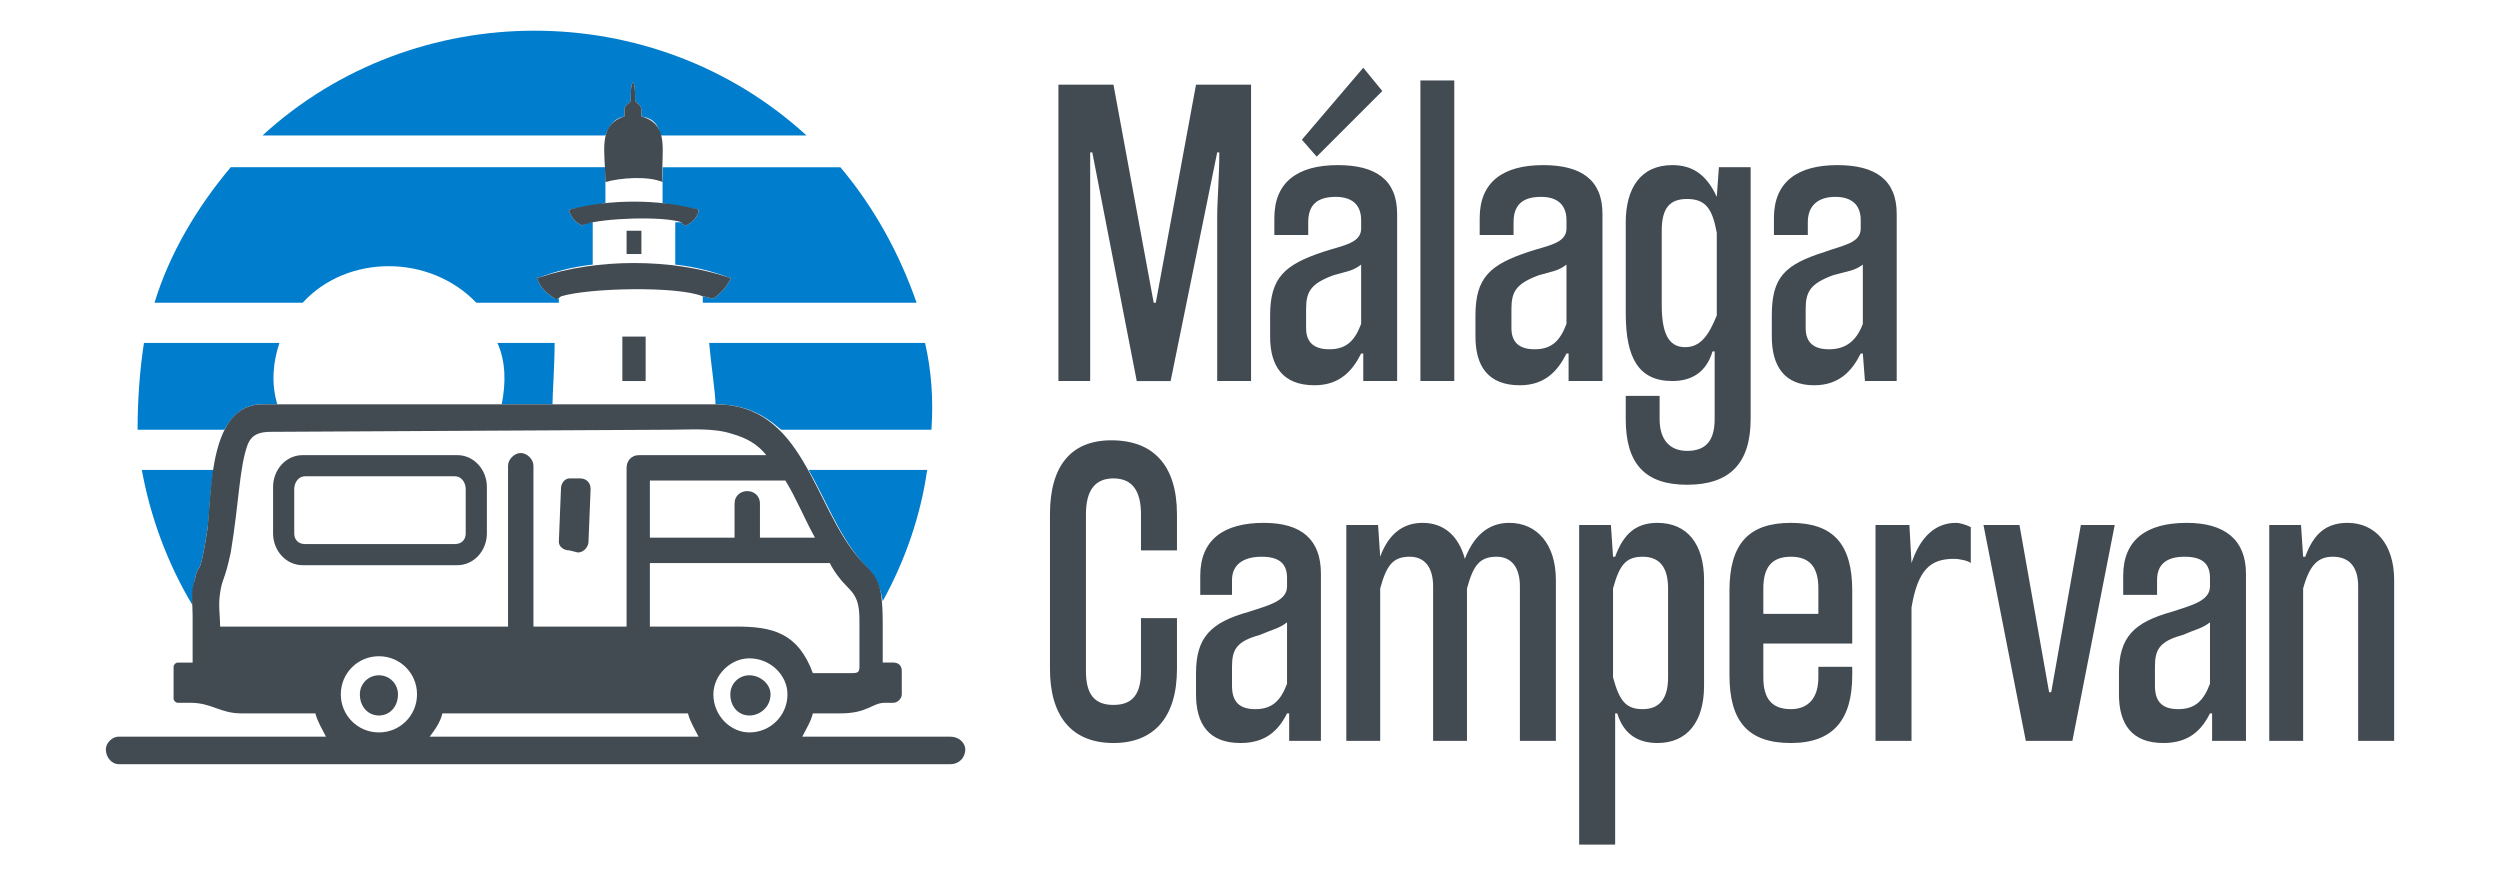 <?xml version="1.0" encoding="UTF-8"?>
<!DOCTYPE svg PUBLIC "-//W3C//DTD SVG 1.1//EN" "http://www.w3.org/Graphics/SVG/1.1/DTD/svg11.dtd">
<!-- Creator: CorelDRAW X8 -->
<svg xmlns="http://www.w3.org/2000/svg" xml:space="preserve" width="1181px" height="413px" version="1.1" style="shape-rendering:geometricPrecision; text-rendering:geometricPrecision; image-rendering:optimizeQuality; fill-rule:evenodd; clip-rule:evenodd"
viewBox="0 0 1181 413"
 xmlns:xlink="http://www.w3.org/1999/xlink">
 <defs>
  <style type="text/css">
   <![CDATA[
    .fil1 {fill:#007DCC}
    .fil2 {fill:#424A52}
    .fil0 {fill:#424A52;fill-rule:nonzero}
   ]]>
  </style>
 </defs>
 <g id="Capa_x0020_1">
  <g id="_2881542795616">
   <path class="fil0" d="M539 317c0,11 -4,16 -13,16 -9,0 -13,-5 -13,-16l0 -74c0,-11 4,-17 13,-17 9,0 13,6 13,17l0 17 17 0 0 -17c0,-23 -11,-35 -31,-35 -19,0 -29,12 -29,35l0 73c0,22 10,35 30,35 19,0 30,-12 30,-35l0 -24 -17 0 0 25zm69 6c-3,8 -7,12 -15,12 -7,0 -11,-3 -11,-11l0 -9c0,-8 2,-12 13,-15 7,-3 9,-3 13,-6l0 29zm16 27l0 -79c0,-16 -9,-24 -27,-24 -19,0 -30,8 -30,25l0 9 15 0 0 -7c0,-7 5,-11 14,-11 8,0 12,3 12,10l0 4c0,7 -9,9 -18,12 -18,5 -25,12 -25,29l0 10c0,14 6,23 21,23 12,0 18,-6 22,-14l1 0 0 13 15 0zm111 0l0 -76c0,-17 -9,-27 -22,-27 -8,0 -16,4 -21,17 -3,-11 -10,-17 -20,-17 -9,0 -16,5 -20,16l0 0 -1 -15 -15 0 0 102 16 0 0 -72c3,-11 6,-15 14,-15 7,0 11,5 11,14l0 73 16 0 0 -72c3,-11 6,-15 14,-15 7,0 11,5 11,14l0 73 17 0zm53 -30c0,10 -4,15 -12,15 -8,0 -11,-4 -14,-15l0 -42c3,-11 6,-15 14,-15 8,0 12,5 12,15l0 42zm-25 79l0 -62 1 0c3,10 10,14 19,14 14,0 22,-10 22,-27l0 -50c0,-17 -8,-27 -22,-27 -10,0 -16,5 -20,16l-1 0 -1 -15 -15 0 0 151 17 0zm112 -84l-16 0 0 5c0,10 -5,15 -13,15 -9,0 -13,-5 -13,-15l0 -16 42 0 0 -25c0,-22 -9,-32 -29,-32 -20,0 -29,10 -29,32l0 40c0,22 9,32 29,32 20,0 29,-11 29,-32l0 -4zm-16 -25l-26 0 0 -12c0,-10 4,-15 13,-15 9,0 13,5 13,15l0 12zm44 60l0 -63c3,-18 9,-23 20,-23 3,0 7,1 8,2l0 -17c-2,-1 -5,-2 -7,-2 -10,0 -17,7 -21,19l0 0 -1 -18 -16 0 0 102 17 0zm76 0l20 -102 -16 0 -14 79 -1 0 -14 -79 -17 0 20 102 22 0zm65 -27c-3,8 -7,12 -15,12 -7,0 -11,-3 -11,-11l0 -9c0,-8 2,-12 13,-15 7,-3 9,-3 13,-6l0 29zm17 27l0 -79c0,-16 -10,-24 -28,-24 -19,0 -30,8 -30,25l0 9 16 0 0 -7c0,-7 4,-11 13,-11 8,0 12,3 12,10l0 4c0,7 -9,9 -18,12 -18,5 -25,12 -25,29l0 10c0,14 6,23 21,23 12,0 18,-6 22,-14l1 0 0 13 16 0zm70 0l0 -76c0,-17 -9,-27 -22,-27 -10,0 -16,5 -20,16l-1 0 -1 -15 -15 0 0 102 16 0 0 -72c3,-11 7,-15 14,-15 8,0 12,5 12,14l0 73 17 0z"/>
   <path class="fil0" d="M591 180l0 -140 -26 0 -19 103 -1 0 -19 -103 -26 0 0 140 15 0 0 -77c0,-9 0,-19 0,-31l1 0 21 108 16 0 22 -108 1 0c0,12 -1,22 -1,31l0 77 16 0zm52 -27c-3,8 -7,12 -15,12 -7,0 -11,-3 -11,-10l0 -9c0,-8 2,-12 13,-16 7,-2 9,-2 13,-5l0 28zm17 27l0 -79c0,-16 -10,-23 -28,-23 -19,0 -30,8 -30,25l0 8 16 0 0 -6c0,-8 4,-12 13,-12 8,0 12,4 12,11l0 4c0,7 -9,8 -18,11 -18,6 -25,12 -25,30l0 10c0,14 6,23 21,23 12,0 18,-7 22,-15l1 0 0 13 16 0zm-7 -137l-9 -11 -29 34 7 8 31 -31zm34 137l0 -142 -16 0 0 142 16 0zm53 -27c-3,8 -7,12 -15,12 -7,0 -11,-3 -11,-10l0 -9c0,-8 2,-12 13,-16 7,-2 9,-2 13,-5l0 28zm17 27l0 -79c0,-16 -10,-23 -28,-23 -19,0 -30,8 -30,25l0 8 16 0 0 -6c0,-8 4,-12 13,-12 8,0 12,4 12,11l0 4c0,7 -9,8 -18,11 -18,6 -25,12 -25,30l0 10c0,14 6,23 21,23 12,0 18,-7 22,-15l1 0 0 13 16 0zm28 -71c0,-11 4,-15 12,-15 9,0 12,5 14,16l0 39c-4,10 -8,15 -15,15 -8,0 -11,-7 -11,-20l0 -35zm42 89l0 -119 -15 0 -1 14 0 0c-5,-11 -12,-15 -21,-15 -15,0 -22,11 -22,27l0 43c0,21 6,32 22,32 9,0 16,-4 19,-14l1 0 0 32c0,10 -4,15 -13,15 -8,0 -13,-5 -13,-15l0 -11 -16 0 0 11c0,21 9,31 29,31 20,0 30,-10 30,-31l0 0zm53 -45c-3,8 -8,12 -16,12 -7,0 -11,-3 -11,-10l0 -9c0,-8 2,-12 13,-16 7,-2 10,-2 14,-5l0 28zm16 27l0 -79c0,-16 -10,-23 -28,-23 -19,0 -30,8 -30,25l0 8 16 0 0 -6c0,-8 5,-12 13,-12 8,0 12,4 12,11l0 4c0,7 -9,8 -17,11 -19,6 -25,12 -25,30l0 10c0,14 6,23 20,23 12,0 18,-7 22,-15l1 0 1 13 15 0z"/>
   <path class="fil1" d="M381 64l-69 0c-1,-5 -3,-8 -9,-9l0 -3c0,-3 -3,-3 -3,-5 0,0 0,-1 0,-2 0,-8 -2,-8 -2,0 0,1 0,2 0,2 0,2 -3,2 -3,5l0 3c-5,1 -7,4 -9,9l-162 0c72,-66 185,-66 257,0zm-95 22l0 10c-6,1 -12,2 -17,3 0,1 -1,1 0,1 1,3 3,5 5,6 1,1 2,0 2,0 1,-1 2,-1 4,-1l0 20c-9,1 -17,3 -25,6 -1,0 -2,0 -1,1 1,4 5,7 8,9 0,0 1,0 2,0 0,1 0,1 0,2l-39 0c-22,-23 -61,-23 -82,0l-70 0c7,-23 20,-45 36,-64l177 0c0,2 0,5 0,7l0 0zm33 39l0 -20c1,0 2,0 3,0 0,1 2,2 3,1 2,-1 4,-3 5,-6 0,-1 0,0 0,-1 -6,-1 -11,-2 -17,-3l0 -10 0 0c0,-2 0,-5 0,-7l84 0c16,19 28,41 36,64l-101 0c0,-2 0,-1 0,-3 1,0 4,1 5,1 3,-2 6,-5 8,-9 0,-1 0,-1 -1,-1 -8,-3 -16,-5 -25,-6zm118 37c3,13 4,27 3,41l-71 0c-8,-7 -17,-12 -31,-12 0,-5 -2,-18 -3,-29l102 0zm-176 29l-24 0c2,-10 2,-20 -2,-29l27 0c0,11 -1,24 -1,29zm-155 12l-41 0c0,-14 1,-28 3,-41l64 0c-3,9 -4,19 -1,29l-7 0c-9,0 -14,5 -18,12zm332 19c-3,21 -10,42 -21,62 -2,-11 -5,-13 -11,-20 -10,-12 -16,-28 -24,-42l56 0zm-347 64c-12,-20 -20,-42 -24,-64l34 0c-2,10 -2,21 -3,28 -4,26 -4,14 -6,24 -1,4 -1,8 -1,12z"/>
   <path class="fil2" d="M143 215l73 0c8,0 14,7 14,15l0 22c0,8 -6,15 -14,15l-73 0c-8,0 -14,-7 -14,-15l0 -22c0,-8 6,-15 14,-15zm174 -12l-189 1c-5,0 -9,1 -11,6 -4,11 -4,27 -8,51 -3,14 -4,12 -5,19 -1,6 0,11 0,16l136 0 0 -76c0,-3 3,-6 6,-6 3,0 6,3 6,6l0 76 44 0 0 -75c0,-3 2,-6 6,-6l60 0c-4,-5 -9,-8 -16,-10 -9,-3 -20,-2 -29,-2zm-10 93l41 0c17,0 29,3 36,22l17 0c4,0 5,0 5,-3l0 -20c0,-7 0,-12 -5,-17 -4,-4 -7,-8 -9,-12l-85 0 0 30zm78 -42c-5,-9 -9,-19 -14,-27l-64 0 0 27 40 0 0 -16c0,-4 3,-6 6,-6 3,0 6,2 6,6l0 16 26 0zm-236 83l-35 0c-10,0 -14,-5 -24,-5l-6 0c-1,0 -2,-1 -2,-2l0 -15c0,-1 1,-2 2,-2l7 0c0,-8 0,-15 0,-22 0,-6 -1,-12 1,-17 2,-10 2,2 6,-24 2,-19 1,-59 26,-59l214 0c42,0 46,48 68,73 8,9 11,9 11,31l0 18 5 0c2,0 4,1 4,4l0 11c0,2 -2,4 -4,4l-4 0c-6,0 -8,5 -21,5l-13 0c-1,4 -3,7 -5,11l70 0c4,0 7,3 7,6 0,4 -3,7 -7,7l-393 0c-3,0 -6,-3 -6,-7 0,-3 3,-6 6,-6l98 0c-2,-4 -4,-7 -5,-11zm60 0c-1,4 -3,7 -6,11l127 0c-2,-4 -4,-7 -5,-11l-116 0zm128 -9c0,10 8,18 17,18 10,0 18,-8 18,-18 0,-9 -8,-17 -18,-17 -9,0 -17,8 -17,17zm17 -9c5,0 10,4 10,9 0,6 -5,10 -10,10 -5,0 -9,-4 -9,-10 0,-5 4,-9 9,-9zm-175 0c5,0 9,4 9,9 0,6 -4,10 -9,10 -5,0 -9,-4 -9,-10 0,-5 4,-9 9,-9zm0 -9c10,0 18,8 18,18 0,10 -8,18 -18,18 -10,0 -18,-8 -18,-18 0,-10 8,-18 18,-18zm100 -79l-1 25c0,2 -2,5 -5,5l-4 -1c-3,0 -5,-2 -5,-4l1 -25c0,-3 2,-5 4,-5l5 0c3,0 5,2 5,5zm-135 -6l71 0c3,0 5,3 5,6l0 21c0,3 -2,5 -5,5l-71 0c-3,0 -5,-2 -5,-5l0 -21c0,-3 2,-6 5,-6z"/>
   <path class="fil2" d="M286 86c7,-2 20,-3 27,0 -1,-14 4,-27 -10,-31l0 -3c0,-3 -3,-3 -3,-5 0,0 0,-1 0,-2 0,-8 -2,-8 -2,0 0,1 0,2 0,2 0,2 -3,2 -3,5l0 3c-13,4 -9,17 -9,31z"/>
   <path class="fil2" d="M325 106c2,-1 4,-3 5,-6 0,-1 0,0 0,-1 -19,-5 -42,-5 -61,0 0,1 -1,1 0,1 1,3 3,5 5,6 1,1 2,0 2,0 9,-3 37,-4 46,-1 0,1 2,2 3,1z"/>
   <polygon class="fil2" points="294,180 305,180 305,159 294,159 "/>
   <polygon class="fil2" points="296,120 303,120 303,109 296,109 "/>
   <path class="fil2" d="M337 141c3,-2 6,-5 8,-9 0,-1 0,-1 -1,-1 -27,-9 -62,-9 -89,0 -1,0 -2,0 -1,1 1,4 5,7 8,9 1,1 3,-1 3,-1 13,-4 55,-5 67,0 1,0 4,1 5,1z"/>
  </g>
 </g>
</svg>
